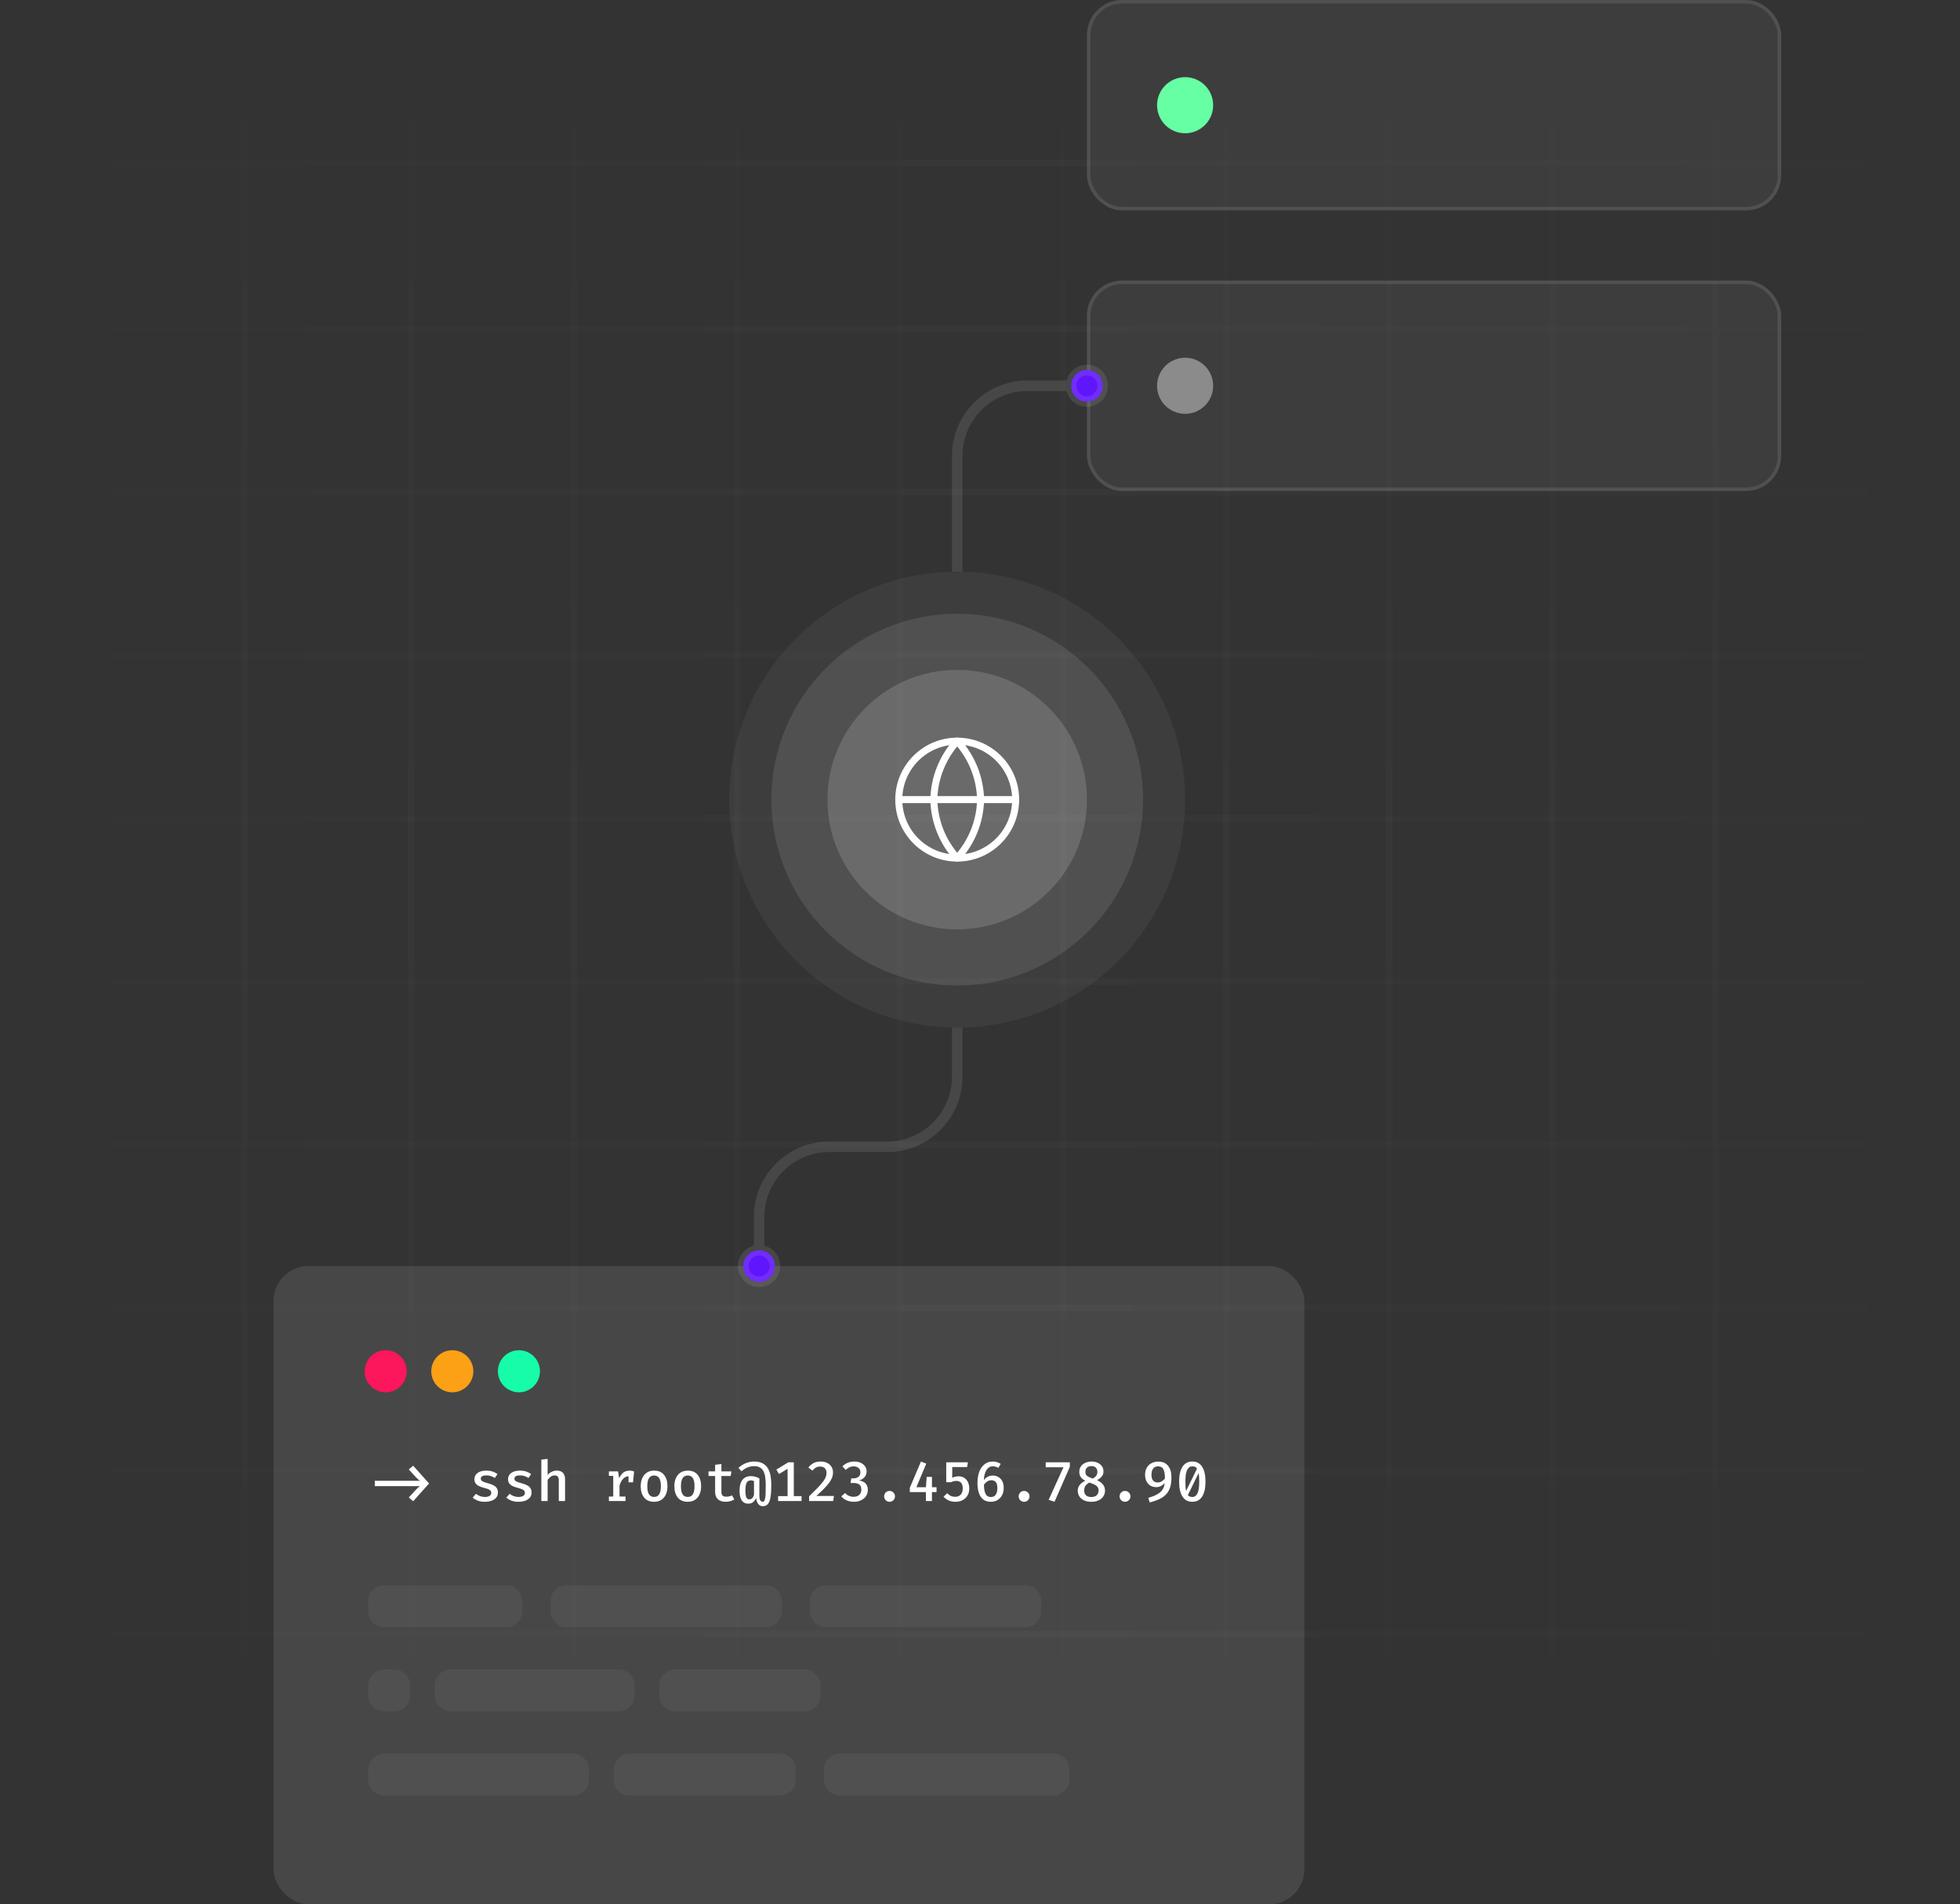 <svg width="559" height="543" viewBox="0 0 559 543" fill="none" xmlns="http://www.w3.org/2000/svg">
<rect x="0" y="0" width="559" height="543" fill="#333333" stroke="none"/>
<rect x="78" y="361" width="294" height="182" rx="10" fill="white" fill-opacity="0.1"/>
<circle cx="110" cy="391" r="6" fill="#FC165B"/>
<circle cx="129" cy="391" r="6" fill="#FCA016"/>
<circle cx="148" cy="391" r="6" fill="#16FCA9"/>
<path d="M117.842 417.928L122.378 422.992L117.842 428.056L116.594 426.992L118.442 424.968C118.66 424.728 118.879 424.507 119.098 424.304C119.316 424.096 119.548 423.912 119.794 423.752H106.89V422.232H119.802C119.535 422.061 119.306 421.888 119.114 421.712C118.927 421.531 118.703 421.299 118.442 421.016L116.594 418.992L117.842 417.928ZM138.277 426.84C138.837 426.84 139.283 426.741 139.613 426.544C139.944 426.341 140.109 426.064 140.109 425.712C140.109 425.483 140.061 425.288 139.965 425.128C139.869 424.968 139.677 424.819 139.389 424.68C139.101 424.541 138.664 424.397 138.077 424.248C137.523 424.104 137.035 423.933 136.613 423.736C136.197 423.539 135.875 423.283 135.645 422.968C135.416 422.653 135.301 422.248 135.301 421.752C135.301 421.027 135.603 420.443 136.205 420C136.813 419.552 137.637 419.328 138.677 419.328C139.387 419.328 140.005 419.421 140.533 419.608C141.061 419.795 141.512 420.027 141.885 420.304L141.133 421.432C140.803 421.213 140.44 421.035 140.045 420.896C139.656 420.757 139.216 420.688 138.725 420.688C138.155 420.688 137.744 420.773 137.493 420.944C137.248 421.115 137.125 421.341 137.125 421.624C137.125 421.837 137.187 422.013 137.309 422.152C137.437 422.291 137.656 422.421 137.965 422.544C138.275 422.667 138.712 422.805 139.277 422.96C139.827 423.109 140.304 423.285 140.709 423.488C141.12 423.691 141.437 423.96 141.661 424.296C141.891 424.627 142.005 425.059 142.005 425.592C142.005 426.2 141.829 426.699 141.477 427.088C141.125 427.472 140.667 427.757 140.101 427.944C139.536 428.125 138.928 428.216 138.277 428.216C137.493 428.216 136.816 428.104 136.245 427.88C135.675 427.651 135.195 427.365 134.805 427.024L135.757 425.936C136.088 426.203 136.467 426.421 136.893 426.592C137.32 426.757 137.781 426.84 138.277 426.84ZM147.871 426.84C148.431 426.84 148.876 426.741 149.207 426.544C149.538 426.341 149.703 426.064 149.703 425.712C149.703 425.483 149.655 425.288 149.559 425.128C149.463 424.968 149.271 424.819 148.983 424.68C148.695 424.541 148.258 424.397 147.671 424.248C147.116 424.104 146.628 423.933 146.207 423.736C145.791 423.539 145.468 423.283 145.239 422.968C145.01 422.653 144.895 422.248 144.895 421.752C144.895 421.027 145.196 420.443 145.799 420C146.407 419.552 147.231 419.328 148.271 419.328C148.98 419.328 149.599 419.421 150.127 419.608C150.655 419.795 151.106 420.027 151.479 420.304L150.727 421.432C150.396 421.213 150.034 421.035 149.639 420.896C149.25 420.757 148.81 420.688 148.319 420.688C147.748 420.688 147.338 420.773 147.087 420.944C146.842 421.115 146.719 421.341 146.719 421.624C146.719 421.837 146.78 422.013 146.903 422.152C147.031 422.291 147.25 422.421 147.559 422.544C147.868 422.667 148.306 422.805 148.871 422.96C149.42 423.109 149.898 423.285 150.303 423.488C150.714 423.691 151.031 423.96 151.255 424.296C151.484 424.627 151.599 425.059 151.599 425.592C151.599 426.2 151.423 426.699 151.071 427.088C150.719 427.472 150.26 427.757 149.695 427.944C149.13 428.125 148.522 428.216 147.871 428.216C147.087 428.216 146.41 428.104 145.839 427.88C145.268 427.651 144.788 427.365 144.399 427.024L145.351 425.936C145.682 426.203 146.06 426.421 146.487 426.592C146.914 426.757 147.375 426.84 147.871 426.84ZM156.185 415.984V420.584C156.526 420.168 156.923 419.856 157.377 419.648C157.835 419.435 158.31 419.328 158.801 419.328C159.595 419.328 160.187 419.549 160.577 419.992C160.966 420.435 161.161 421.051 161.161 421.84V428H159.369V422.12C159.369 421.613 159.273 421.251 159.081 421.032C158.889 420.808 158.579 420.696 158.153 420.696C157.753 420.696 157.382 420.827 157.041 421.088C156.699 421.344 156.414 421.635 156.185 421.96V428H154.393V416.176L156.185 415.984ZM173.66 428V426.72H174.9V420.824H173.66V419.552H176.268L176.596 421.512C176.911 420.803 177.3 420.264 177.764 419.896C178.234 419.523 178.836 419.336 179.572 419.336C179.823 419.336 180.047 419.357 180.244 419.4C180.447 419.437 180.647 419.488 180.844 419.552L180.54 422.664H179.26V420.944C178.663 420.965 178.148 421.205 177.716 421.664C177.284 422.117 176.943 422.757 176.692 423.584V426.72H178.396V428H173.66ZM186.558 419.328C187.795 419.328 188.739 419.731 189.39 420.536C190.041 421.341 190.366 422.416 190.366 423.76C190.366 424.656 190.217 425.437 189.918 426.104C189.625 426.771 189.193 427.291 188.622 427.664C188.057 428.032 187.366 428.216 186.55 428.216C185.318 428.216 184.374 427.819 183.718 427.024C183.062 426.224 182.734 425.141 182.734 423.776C182.734 422.901 182.881 422.131 183.174 421.464C183.473 420.792 183.907 420.269 184.478 419.896C185.049 419.517 185.742 419.328 186.558 419.328ZM186.558 420.72C185.913 420.72 185.427 420.968 185.102 421.464C184.777 421.955 184.614 422.725 184.614 423.776C184.614 424.827 184.774 425.6 185.094 426.096C185.419 426.587 185.905 426.832 186.55 426.832C187.195 426.832 187.678 426.584 187.998 426.088C188.323 425.592 188.486 424.816 188.486 423.76C188.486 422.72 188.326 421.955 188.006 421.464C187.686 420.968 187.203 420.72 186.558 420.72ZM196.152 419.328C197.389 419.328 198.333 419.731 198.984 420.536C199.634 421.341 199.96 422.416 199.96 423.76C199.96 424.656 199.81 425.437 199.512 426.104C199.218 426.771 198.786 427.291 198.216 427.664C197.65 428.032 196.96 428.216 196.144 428.216C194.912 428.216 193.968 427.819 193.312 427.024C192.656 426.224 192.328 425.141 192.328 423.776C192.328 422.901 192.474 422.131 192.768 421.464C193.066 420.792 193.501 420.269 194.072 419.896C194.642 419.517 195.336 419.328 196.152 419.328ZM196.152 420.72C195.506 420.72 195.021 420.968 194.696 421.464C194.37 421.955 194.208 422.725 194.208 423.776C194.208 424.827 194.368 425.6 194.688 426.096C195.013 426.587 195.498 426.832 196.144 426.832C196.789 426.832 197.272 426.584 197.592 426.088C197.917 425.592 198.08 424.816 198.08 423.76C198.08 422.72 197.92 421.955 197.6 421.464C197.28 420.968 196.797 420.72 196.152 420.72ZM209.418 427.552C209.108 427.749 208.738 427.909 208.306 428.032C207.874 428.155 207.423 428.216 206.954 428.216C205.972 428.216 205.226 427.963 204.714 427.456C204.207 426.944 203.954 426.272 203.954 425.44V420.856H202.074V419.552H203.954V417.664L205.746 417.448V419.552H208.594L208.394 420.856H205.746V425.424C205.746 425.877 205.858 426.216 206.082 426.44C206.311 426.659 206.684 426.768 207.202 426.768C207.511 426.768 207.794 426.731 208.05 426.656C208.311 426.581 208.551 426.485 208.77 426.368L209.418 427.552ZM215.091 416.736C216.094 416.736 216.913 416.915 217.547 417.272C218.187 417.624 218.683 418.109 219.035 418.728C219.387 419.347 219.633 420.056 219.771 420.856C219.91 421.651 219.979 422.491 219.979 423.376C219.979 424.72 219.913 425.845 219.779 426.752C219.651 427.653 219.414 428.331 219.067 428.784C218.721 429.243 218.219 429.472 217.563 429.472C217.131 429.472 216.777 429.349 216.499 429.104C216.227 428.859 216.025 428.56 215.891 428.208C215.758 427.861 215.683 427.531 215.667 427.216H215.603C215.443 427.6 215.187 427.952 214.835 428.272C214.489 428.592 214.009 428.752 213.395 428.752C212.798 428.752 212.318 428.592 211.955 428.272C211.593 427.952 211.329 427.517 211.163 426.968C210.998 426.413 210.915 425.787 210.915 425.088C210.915 423.728 211.19 422.691 211.739 421.976C212.294 421.256 213.099 420.896 214.155 420.896C214.55 420.896 214.939 420.944 215.323 421.04C215.713 421.131 216.131 421.296 216.579 421.536V426.288C216.579 427.051 216.665 427.56 216.835 427.816C217.011 428.072 217.238 428.2 217.515 428.2C217.803 428.2 218.006 428.008 218.123 427.624C218.246 427.24 218.321 426.693 218.347 425.984C218.374 425.275 218.387 424.427 218.387 423.44C218.387 422.651 218.342 421.928 218.251 421.272C218.166 420.611 218.003 420.04 217.763 419.56C217.529 419.08 217.193 418.709 216.755 418.448C216.318 418.187 215.75 418.056 215.051 418.056C214.513 418.056 213.945 418.157 213.347 418.36C212.755 418.563 212.131 418.952 211.475 419.528L210.611 418.528C211.337 417.899 212.07 417.443 212.811 417.16C213.558 416.877 214.318 416.736 215.091 416.736ZM214.179 422.112C213.566 422.112 213.147 422.352 212.923 422.832C212.699 423.312 212.587 424.064 212.587 425.088C212.587 425.851 212.665 426.448 212.819 426.88C212.974 427.307 213.257 427.52 213.667 427.52C213.993 427.52 214.246 427.445 214.427 427.296C214.609 427.147 214.745 426.971 214.835 426.768C214.926 426.56 214.995 426.379 215.043 426.224V422.32C214.777 422.181 214.489 422.112 214.179 422.112ZM228.605 426.592V428H221.925V426.592H224.621V418.8L222.189 420.296L221.421 419.04L224.813 416.96H226.397V426.592H228.605ZM234.071 416.736C234.817 416.736 235.452 416.877 235.975 417.16C236.497 417.437 236.895 417.813 237.167 418.288C237.444 418.757 237.583 419.28 237.583 419.856C237.583 420.341 237.497 420.816 237.327 421.28C237.161 421.739 236.892 422.224 236.519 422.736C236.151 423.243 235.663 423.808 235.055 424.432C234.447 425.051 233.703 425.76 232.823 426.56H237.839L237.631 428H230.767V426.64C231.759 425.685 232.575 424.875 233.215 424.208C233.86 423.541 234.364 422.965 234.727 422.48C235.095 421.995 235.353 421.557 235.503 421.168C235.652 420.773 235.727 420.373 235.727 419.968C235.727 419.413 235.569 418.976 235.255 418.656C234.94 418.336 234.503 418.176 233.943 418.176C233.447 418.176 233.031 418.267 232.695 418.448C232.364 418.629 232.036 418.923 231.711 419.328L230.543 418.44C230.975 417.891 231.471 417.469 232.031 417.176C232.591 416.883 233.271 416.736 234.071 416.736ZM243.633 416.736C244.363 416.736 244.993 416.864 245.521 417.12C246.049 417.376 246.454 417.715 246.737 418.136C247.019 418.557 247.161 419.021 247.161 419.528C247.161 420.211 246.95 420.779 246.529 421.232C246.113 421.685 245.593 421.984 244.969 422.128C245.427 422.176 245.849 422.304 246.233 422.512C246.622 422.72 246.931 423.016 247.161 423.4C247.395 423.784 247.513 424.267 247.513 424.848C247.513 425.477 247.347 426.048 247.017 426.56C246.686 427.067 246.222 427.469 245.625 427.768C245.027 428.067 244.323 428.216 243.513 428.216C242.819 428.216 242.158 428.088 241.529 427.832C240.905 427.576 240.374 427.189 239.937 426.672L241.033 425.712C241.347 426.08 241.713 426.352 242.129 426.528C242.55 426.704 242.985 426.792 243.433 426.792C244.115 426.792 244.657 426.616 245.057 426.264C245.457 425.907 245.657 425.413 245.657 424.784C245.657 424.069 245.459 423.571 245.065 423.288C244.67 423 244.158 422.856 243.529 422.856H242.577L242.785 421.536H243.457C243.974 421.536 244.425 421.395 244.809 421.112C245.198 420.824 245.393 420.384 245.393 419.792C245.393 419.259 245.209 418.848 244.841 418.56C244.478 418.267 244.027 418.12 243.489 418.12C243.025 418.12 242.614 418.205 242.257 418.376C241.899 418.547 241.547 418.792 241.201 419.112L240.249 418.096C240.734 417.637 241.259 417.296 241.825 417.072C242.39 416.848 242.993 416.736 243.633 416.736ZM252.154 426.664C252.154 426.237 252.301 425.875 252.594 425.576C252.893 425.272 253.261 425.12 253.698 425.12C254.136 425.12 254.504 425.272 254.802 425.576C255.101 425.875 255.25 426.237 255.25 426.664C255.25 427.091 255.101 427.456 254.802 427.76C254.504 428.064 254.136 428.216 253.698 428.216C253.261 428.216 252.893 428.064 252.594 427.76C252.301 427.456 252.154 427.091 252.154 426.664ZM265.796 421.112V424.064H267.108V425.456H265.796V428H264.076L264.068 425.456H259.484V424.208L262.66 416.736L264.172 417.336L261.356 424.064H264.076L264.292 421.112H265.796ZM276.054 416.96L275.822 418.304H271.582V421.376C271.896 421.211 272.2 421.099 272.494 421.04C272.792 420.976 273.091 420.944 273.39 420.944C273.976 420.944 274.499 421.083 274.958 421.36C275.416 421.637 275.776 422.037 276.038 422.56C276.304 423.083 276.438 423.715 276.438 424.456C276.438 425.197 276.272 425.851 275.942 426.416C275.616 426.981 275.155 427.424 274.558 427.744C273.966 428.059 273.272 428.216 272.478 428.216C271.758 428.216 271.118 428.088 270.558 427.832C270.003 427.571 269.515 427.216 269.094 426.768L270.166 425.76C270.779 426.448 271.526 426.792 272.406 426.792C273.078 426.792 273.606 426.589 273.99 426.184C274.379 425.773 274.574 425.195 274.574 424.448C274.574 423.637 274.403 423.072 274.062 422.752C273.72 422.427 273.291 422.264 272.774 422.264C272.496 422.264 272.235 422.296 271.99 422.36C271.75 422.419 271.483 422.509 271.19 422.632H269.87V416.96H276.054ZM283.144 416.736C283.592 416.736 284.002 416.797 284.376 416.92C284.754 417.037 285.101 417.2 285.416 417.408L284.72 418.56C284.245 418.251 283.722 418.096 283.152 418.096C282.394 418.096 281.792 418.448 281.344 419.152C280.896 419.851 280.65 420.811 280.608 422.032C280.954 421.573 281.341 421.243 281.768 421.04C282.2 420.832 282.658 420.728 283.144 420.728C283.714 420.728 284.234 420.861 284.704 421.128C285.178 421.389 285.557 421.784 285.84 422.312C286.122 422.835 286.264 423.488 286.264 424.272C286.264 425.061 286.104 425.752 285.784 426.344C285.469 426.936 285.037 427.397 284.488 427.728C283.938 428.053 283.314 428.216 282.616 428.216C281.693 428.216 280.949 427.987 280.384 427.528C279.824 427.069 279.416 426.437 279.16 425.632C278.904 424.827 278.776 423.904 278.776 422.864C278.776 421.637 278.949 420.565 279.296 419.648C279.648 418.725 280.149 418.011 280.8 417.504C281.45 416.992 282.232 416.736 283.144 416.736ZM282.768 422.072C282.33 422.072 281.928 422.189 281.56 422.424C281.197 422.659 280.885 422.971 280.624 423.36C280.645 424.555 280.808 425.437 281.112 426.008C281.421 426.573 281.925 426.856 282.624 426.856C283.237 426.856 283.693 426.627 283.992 426.168C284.296 425.704 284.448 425.099 284.448 424.352C284.448 423.504 284.296 422.912 283.992 422.576C283.688 422.24 283.28 422.072 282.768 422.072ZM290.529 426.664C290.529 426.237 290.676 425.875 290.969 425.576C291.268 425.272 291.636 425.12 292.073 425.12C292.511 425.12 292.879 425.272 293.177 425.576C293.476 425.875 293.625 426.237 293.625 426.664C293.625 427.091 293.476 427.456 293.177 427.76C292.879 428.064 292.511 428.216 292.073 428.216C291.636 428.216 291.268 428.064 290.969 427.76C290.676 427.456 290.529 427.091 290.529 426.664ZM300.763 428.192L299.075 427.672L303.307 418.368H298.251V416.96H305.123V418.248L300.763 428.192ZM314.717 419.592C314.717 420.125 314.562 420.584 314.253 420.968C313.943 421.352 313.485 421.712 312.877 422.048C313.607 422.373 314.17 422.787 314.565 423.288C314.959 423.789 315.157 424.368 315.157 425.024C315.157 425.616 315.002 426.155 314.693 426.64C314.383 427.12 313.935 427.504 313.349 427.792C312.767 428.075 312.061 428.216 311.229 428.216C310.402 428.216 309.701 428.075 309.125 427.792C308.554 427.509 308.119 427.131 307.821 426.656C307.527 426.176 307.381 425.645 307.381 425.064C307.381 424.408 307.575 423.845 307.965 423.376C308.354 422.907 308.874 422.525 309.525 422.232C308.943 421.923 308.514 421.576 308.237 421.192C307.959 420.803 307.821 420.301 307.821 419.688C307.821 419.032 307.989 418.485 308.325 418.048C308.666 417.611 309.101 417.283 309.629 417.064C310.157 416.845 310.706 416.736 311.277 416.736C311.879 416.736 312.442 416.843 312.965 417.056C313.487 417.269 313.909 417.587 314.229 418.008C314.554 418.429 314.717 418.957 314.717 419.592ZM309.557 419.696C309.557 420.24 309.741 420.637 310.109 420.888C310.477 421.133 310.997 421.371 311.669 421.6C312.127 421.323 312.461 421.04 312.669 420.752C312.877 420.464 312.981 420.107 312.981 419.68C312.981 419.184 312.834 418.787 312.541 418.488C312.247 418.189 311.826 418.04 311.277 418.04C310.733 418.04 310.309 418.184 310.005 418.472C309.706 418.76 309.557 419.168 309.557 419.696ZM313.325 425.032C313.325 424.584 313.218 424.227 313.005 423.96C312.797 423.693 312.495 423.469 312.101 423.288C311.706 423.107 311.234 422.92 310.685 422.728C310.279 422.936 309.933 423.219 309.645 423.576C309.357 423.933 309.213 424.411 309.213 425.008C309.213 425.573 309.383 426.024 309.725 426.36C310.066 426.691 310.575 426.856 311.253 426.856C311.935 426.856 312.45 426.68 312.797 426.328C313.149 425.976 313.325 425.544 313.325 425.032ZM319.311 426.664C319.311 426.237 319.457 425.875 319.751 425.576C320.049 425.272 320.417 425.12 320.855 425.12C321.292 425.12 321.66 425.272 321.959 425.576C322.257 425.875 322.407 426.237 322.407 426.664C322.407 427.091 322.257 427.456 321.959 427.76C321.66 428.064 321.292 428.216 320.855 428.216C320.417 428.216 320.049 428.064 319.751 427.76C319.457 427.456 319.311 427.091 319.311 426.664ZM330.328 416.752C331.587 416.752 332.531 417.16 333.16 417.976C333.79 418.787 334.104 419.869 334.104 421.224C334.104 422.317 333.982 423.259 333.736 424.048C333.496 424.832 333.123 425.499 332.616 426.048C332.115 426.597 331.472 427.059 330.688 427.432C329.91 427.805 328.979 428.125 327.896 428.392L327.504 427.08C328.955 426.691 330.064 426.179 330.832 425.544C331.6 424.904 332.056 424.013 332.2 422.872C331.875 423.224 331.512 423.507 331.112 423.72C330.712 423.933 330.251 424.04 329.728 424.04C329.126 424.04 328.587 423.899 328.112 423.616C327.643 423.328 327.27 422.92 326.992 422.392C326.72 421.864 326.584 421.237 326.584 420.512C326.584 419.717 326.75 419.04 327.08 418.48C327.411 417.92 327.859 417.493 328.424 417.2C328.995 416.901 329.63 416.752 330.328 416.752ZM328.408 420.512C328.408 421.291 328.568 421.851 328.888 422.192C329.214 422.533 329.643 422.704 330.176 422.704C330.598 422.704 330.974 422.605 331.304 422.408C331.635 422.211 331.95 421.936 332.248 421.584C332.243 420.352 332.094 419.467 331.8 418.928C331.512 418.384 331.019 418.112 330.32 418.112C329.702 418.112 329.227 418.312 328.896 418.712C328.571 419.112 328.408 419.712 328.408 420.512ZM340.05 416.736C341.287 416.736 342.223 417.235 342.858 418.232C343.493 419.229 343.81 420.64 343.81 422.464C343.81 424.299 343.493 425.717 342.858 426.72C342.223 427.717 341.287 428.216 340.05 428.216C338.813 428.216 337.877 427.717 337.242 426.72C336.607 425.717 336.29 424.299 336.29 422.464C336.29 420.64 336.607 419.229 337.242 418.232C337.877 417.235 338.813 416.736 340.05 416.736ZM340.05 418.104C339.415 418.104 338.927 418.443 338.586 419.12C338.245 419.792 338.074 420.907 338.074 422.464C338.074 423.6 338.143 424.485 338.282 425.12L341.402 418.752C341.247 418.523 341.058 418.357 340.834 418.256C340.61 418.155 340.349 418.104 340.05 418.104ZM342.026 422.464C342.026 421.445 341.97 420.632 341.858 420.024L338.778 426.312C339.066 426.669 339.49 426.848 340.05 426.848C340.69 426.848 341.178 426.512 341.514 425.84C341.855 425.168 342.026 424.043 342.026 422.464Z" fill="white"/>
<path d="M112.385 476H109.615C107.066 476 105 478.066 105 480.615V483.385C105 485.934 107.066 488 109.615 488H112.385C114.934 488 117 485.934 117 483.385V480.615C117 478.066 114.934 476 112.385 476Z" fill="white" fill-opacity="0.05"/>
<path d="M176.328 476H128.672C126.092 476 124 478.066 124 480.615V483.385C124 485.934 126.092 488 128.672 488H176.328C178.908 488 181 485.934 181 483.385V480.615C181 478.066 178.908 476 176.328 476Z" fill="white" fill-opacity="0.05"/>
<path d="M229.306 476H192.694C190.102 476 188 478.066 188 480.615V483.385C188 485.934 190.102 488 192.694 488H229.306C231.898 488 234 485.934 234 483.385V480.615C234 478.066 231.898 476 229.306 476Z" fill="white" fill-opacity="0.05"/>
<path d="M163.368 500H109.632C107.074 500 105 502.066 105 504.615V507.385C105 509.934 107.074 512 109.632 512H163.368C165.926 512 168 509.934 168 507.385V504.615C168 502.066 165.926 500 163.368 500Z" fill="white" fill-opacity="0.05"/>
<path d="M222.357 500H179.643C177.079 500 175 502.066 175 504.615V507.385C175 509.934 177.079 512 179.643 512H222.357C224.921 512 227 509.934 227 507.385V504.615C227 502.066 224.921 500 222.357 500Z" fill="white" fill-opacity="0.05"/>
<path d="M300.395 500H239.605C237.062 500 235 502.066 235 504.615V507.385C235 509.934 237.062 512 239.605 512H300.395C302.938 512 305 509.934 305 507.385V504.615C305 502.066 302.938 500 300.395 500Z" fill="white" fill-opacity="0.05"/>
<path d="M144.417 452H109.583C107.052 452 105 454.066 105 456.615V459.385C105 461.934 107.052 464 109.583 464H144.417C146.948 464 149 461.934 149 459.385V456.615C149 454.066 146.948 452 144.417 452Z" fill="white" fill-opacity="0.05"/>
<path d="M218.417 452H161.583C159.052 452 157 454.066 157 456.615V459.385C157 461.934 159.052 464 161.583 464H218.417C220.948 464 223 461.934 223 459.385V456.615C223 454.066 220.948 452 218.417 452Z" fill="white" fill-opacity="0.05"/>
<path d="M292.352 452H235.648C233.081 452 231 454.066 231 456.615V459.385C231 461.934 233.081 464 235.648 464H292.352C294.919 464 297 461.934 297 459.385V456.615C297 454.066 294.919 452 292.352 452Z" fill="white" fill-opacity="0.05"/>
<rect x="116.265" y="12" width="1.86" height="488.311" fill="url(#paint0_linear_31_247)"/>
<rect x="68.829" y="12" width="1.86" height="488.311" fill="url(#paint1_linear_31_247)"/>
<rect x="162.77" y="12" width="1.86" height="488.311" fill="url(#paint2_linear_31_247)"/>
<rect x="209.276" y="12" width="1.86" height="488.311" fill="url(#paint3_linear_31_247)"/>
<rect x="255.782" y="12" width="1.86" height="488.311" fill="url(#paint4_linear_31_247)"/>
<rect x="302.288" y="12" width="1.86" height="488.311" fill="url(#paint5_linear_31_247)"/>
<rect x="348.794" y="12" width="1.86" height="488.311" fill="url(#paint6_linear_31_247)"/>
<rect x="395.3" y="12" width="1.86" height="488.311" fill="url(#paint7_linear_31_247)"/>
<rect x="441.805" y="12" width="1.86" height="488.311" fill="url(#paint8_linear_31_247)"/>
<rect x="488.311" y="12" width="1.86" height="488.311" fill="url(#paint9_linear_31_247)"/>
<rect x="559" y="92.92" width="1.86" height="559" transform="rotate(90 559 92.92)" fill="url(#paint10_linear_31_247)"/>
<rect x="559" y="45.484" width="1.86" height="559" transform="rotate(90 559 45.484)" fill="url(#paint11_linear_31_247)"/>
<rect x="559" y="139.426" width="1.86" height="559" transform="rotate(90 559 139.426)" fill="url(#paint12_linear_31_247)"/>
<rect x="559" y="185.932" width="1.86" height="559" transform="rotate(90 559 185.932)" fill="url(#paint13_linear_31_247)"/>
<rect x="559" y="232.438" width="1.86" height="559" transform="rotate(90 559 232.438)" fill="url(#paint14_linear_31_247)"/>
<rect x="559" y="278.943" width="1.86" height="559" transform="rotate(90 559 278.943)" fill="url(#paint15_linear_31_247)"/>
<rect x="559" y="325.449" width="1.86" height="559" transform="rotate(90 559 325.449)" fill="url(#paint16_linear_31_247)"/>
<rect x="559" y="371.955" width="1.86" height="559" transform="rotate(90 559 371.955)" fill="url(#paint17_linear_31_247)"/>
<rect x="559" y="418.461" width="1.86" height="559" transform="rotate(90 559 418.461)" fill="url(#paint18_linear_31_247)"/>
<rect x="559" y="464.967" width="1.86" height="559" transform="rotate(90 559 464.967)" fill="url(#paint19_linear_31_247)"/>
<circle cx="273" cy="228" r="65" fill="white" fill-opacity="0.05"/>
<circle cx="273" cy="228" r="53" fill="white" fill-opacity="0.1"/>
<circle cx="273" cy="228" r="37" fill="white" fill-opacity="0.15"/>
<path d="M273 244.667C282.205 244.667 289.667 237.205 289.667 228C289.667 218.795 282.205 211.333 273 211.333C263.795 211.333 256.333 218.795 256.333 228C256.333 237.205 263.795 244.667 273 244.667Z" stroke="white" stroke-width="2" stroke-linecap="round" stroke-linejoin="round"/>
<path d="M256.333 228H289.667" stroke="white" stroke-width="2" stroke-linecap="round" stroke-linejoin="round"/>
<path d="M273 211.333C277.169 215.897 279.538 221.82 279.667 228C279.538 234.18 277.169 240.103 273 244.667C268.831 240.103 266.462 234.18 266.333 228C266.462 221.82 268.831 215.897 273 211.333V211.333Z" stroke="white" stroke-width="2" stroke-linecap="round" stroke-linejoin="round"/>
<rect x="310" width="198" height="60" rx="10" fill="white" fill-opacity="0.05"/>
<rect x="310.5" y="0.5" width="197" height="59" rx="9.5" stroke="white" stroke-opacity="0.1"/>
<rect x="310" y="80" width="198" height="60" rx="10" fill="white" fill-opacity="0.05"/>
<rect x="310.5" y="80.5" width="197" height="59" rx="9.5" stroke="white" stroke-opacity="0.1"/>
<circle r="8" transform="matrix(1 0 0 -1 338 30)" fill="#66FFA3"/>
<circle r="8" transform="matrix(1 0 0 -1 338 110)" fill="white" fill-opacity="0.4"/>
<path d="M216.5 356.5C214 356.5 212 358.5 212 361C212 363.5 214 365.5 216.5 365.5C219 365.5 221 363.5 221 361C221 358.5 219 356.5 216.5 356.5Z" fill="#6016FC"/>
<path d="M213.5 361C213.5 359.328 214.828 358 216.5 358V355C213.172 355 210.5 357.672 210.5 361H213.5ZM216.5 358C218.172 358 219.5 359.328 219.5 361H222.5C222.5 357.672 219.828 355 216.5 355V358ZM219.5 361C219.5 362.672 218.172 364 216.5 364V367C219.828 367 222.5 364.328 222.5 361H219.5ZM216.5 364C214.828 364 213.5 362.672 213.5 361H210.5C210.5 364.328 213.172 367 216.5 367V364ZM218 356.5V347H215V356.5H218ZM236.5 328.5H253V325.5H236.5V328.5ZM274.5 307V293H271.5V307H274.5ZM253 328.5C264.874 328.5 274.5 318.874 274.5 307H271.5C271.5 317.217 263.217 325.5 253 325.5V328.5ZM218 347C218 336.783 226.283 328.5 236.5 328.5V325.5C224.626 325.5 215 335.126 215 347H218Z" fill="white" fill-opacity="0.1"/>
<path d="M310 105.5C307.5 105.5 305.5 107.5 305.5 110C305.5 112.5 307.5 114.5 310 114.5C312.5 114.5 314.5 112.5 314.5 110C314.5 107.5 312.5 105.5 310 105.5Z" fill="#6016FC"/>
<path d="M307 110C307 108.328 308.328 107 310 107V104C306.672 104 304 106.672 304 110H307ZM310 107C311.672 107 313 108.328 313 110H316C316 106.672 313.328 104 310 104V107ZM313 110C313 111.672 311.672 113 310 113V116C313.328 116 316 113.328 316 110H313ZM310 113C308.328 113 307 111.672 307 110H304C304 113.328 306.672 116 310 116V113ZM305.5 108.5H293V111.5H305.5V108.5ZM271.5 130V163H274.5V130H271.5ZM293 108.5C281.126 108.5 271.5 118.126 271.5 130H274.5C274.5 119.783 282.783 111.5 293 111.5V108.5Z" fill="white" fill-opacity="0.1"/>
<defs>
<linearGradient id="paint0_linear_31_247" x1="117.195" y1="12" x2="117.195" y2="500.311" gradientUnits="userSpaceOnUse">
<stop stop-color="white" stop-opacity="0"/>
<stop offset="0.479" stop-color="white" stop-opacity="0.02"/>
<stop offset="0.995" stop-color="white" stop-opacity="0"/>
</linearGradient>
<linearGradient id="paint1_linear_31_247" x1="69.759" y1="12" x2="69.759" y2="500.311" gradientUnits="userSpaceOnUse">
<stop stop-color="white" stop-opacity="0"/>
<stop offset="0.479" stop-color="white" stop-opacity="0.02"/>
<stop offset="0.995" stop-color="white" stop-opacity="0"/>
</linearGradient>
<linearGradient id="paint2_linear_31_247" x1="163.7" y1="12" x2="163.7" y2="500.311" gradientUnits="userSpaceOnUse">
<stop stop-color="white" stop-opacity="0"/>
<stop offset="0.479" stop-color="white" stop-opacity="0.02"/>
<stop offset="0.995" stop-color="white" stop-opacity="0"/>
</linearGradient>
<linearGradient id="paint3_linear_31_247" x1="210.206" y1="12" x2="210.206" y2="500.311" gradientUnits="userSpaceOnUse">
<stop stop-color="white" stop-opacity="0"/>
<stop offset="0.479" stop-color="white" stop-opacity="0.02"/>
<stop offset="0.995" stop-color="white" stop-opacity="0"/>
</linearGradient>
<linearGradient id="paint4_linear_31_247" x1="256.712" y1="12" x2="256.712" y2="500.311" gradientUnits="userSpaceOnUse">
<stop stop-color="white" stop-opacity="0"/>
<stop offset="0.479" stop-color="white" stop-opacity="0.02"/>
<stop offset="0.995" stop-color="white" stop-opacity="0"/>
</linearGradient>
<linearGradient id="paint5_linear_31_247" x1="303.218" y1="12" x2="303.218" y2="500.311" gradientUnits="userSpaceOnUse">
<stop stop-color="white" stop-opacity="0"/>
<stop offset="0.479" stop-color="white" stop-opacity="0.02"/>
<stop offset="0.995" stop-color="white" stop-opacity="0"/>
</linearGradient>
<linearGradient id="paint6_linear_31_247" x1="349.724" y1="12" x2="349.724" y2="500.311" gradientUnits="userSpaceOnUse">
<stop stop-color="white" stop-opacity="0"/>
<stop offset="0.479" stop-color="white" stop-opacity="0.02"/>
<stop offset="0.995" stop-color="white" stop-opacity="0"/>
</linearGradient>
<linearGradient id="paint7_linear_31_247" x1="396.23" y1="12" x2="396.23" y2="500.311" gradientUnits="userSpaceOnUse">
<stop stop-color="white" stop-opacity="0"/>
<stop offset="0.479" stop-color="white" stop-opacity="0.02"/>
<stop offset="0.995" stop-color="white" stop-opacity="0"/>
</linearGradient>
<linearGradient id="paint8_linear_31_247" x1="442.736" y1="12" x2="442.736" y2="500.311" gradientUnits="userSpaceOnUse">
<stop stop-color="white" stop-opacity="0"/>
<stop offset="0.479" stop-color="white" stop-opacity="0.02"/>
<stop offset="0.995" stop-color="white" stop-opacity="0"/>
</linearGradient>
<linearGradient id="paint9_linear_31_247" x1="489.241" y1="12" x2="489.241" y2="500.311" gradientUnits="userSpaceOnUse">
<stop stop-color="white" stop-opacity="0"/>
<stop offset="0.479" stop-color="white" stop-opacity="0.02"/>
<stop offset="0.995" stop-color="white" stop-opacity="0"/>
</linearGradient>
<linearGradient id="paint10_linear_31_247" x1="559.93" y1="92.92" x2="559.93" y2="651.92" gradientUnits="userSpaceOnUse">
<stop stop-color="white" stop-opacity="0"/>
<stop offset="0.479" stop-color="white" stop-opacity="0.02"/>
<stop offset="0.995" stop-color="white" stop-opacity="0"/>
</linearGradient>
<linearGradient id="paint11_linear_31_247" x1="559.93" y1="45.484" x2="559.93" y2="604.484" gradientUnits="userSpaceOnUse">
<stop stop-color="white" stop-opacity="0"/>
<stop offset="0.479" stop-color="white" stop-opacity="0.02"/>
<stop offset="0.995" stop-color="white" stop-opacity="0"/>
</linearGradient>
<linearGradient id="paint12_linear_31_247" x1="559.93" y1="139.426" x2="559.93" y2="698.426" gradientUnits="userSpaceOnUse">
<stop stop-color="white" stop-opacity="0"/>
<stop offset="0.479" stop-color="white" stop-opacity="0.02"/>
<stop offset="0.995" stop-color="white" stop-opacity="0"/>
</linearGradient>
<linearGradient id="paint13_linear_31_247" x1="559.93" y1="185.932" x2="559.93" y2="744.932" gradientUnits="userSpaceOnUse">
<stop stop-color="white" stop-opacity="0"/>
<stop offset="0.479" stop-color="white" stop-opacity="0.02"/>
<stop offset="0.995" stop-color="white" stop-opacity="0"/>
</linearGradient>
<linearGradient id="paint14_linear_31_247" x1="559.93" y1="232.438" x2="559.93" y2="791.438" gradientUnits="userSpaceOnUse">
<stop stop-color="white" stop-opacity="0"/>
<stop offset="0.479" stop-color="white" stop-opacity="0.02"/>
<stop offset="0.995" stop-color="white" stop-opacity="0"/>
</linearGradient>
<linearGradient id="paint15_linear_31_247" x1="559.93" y1="278.943" x2="559.93" y2="837.943" gradientUnits="userSpaceOnUse">
<stop stop-color="white" stop-opacity="0"/>
<stop offset="0.479" stop-color="white" stop-opacity="0.02"/>
<stop offset="0.995" stop-color="white" stop-opacity="0"/>
</linearGradient>
<linearGradient id="paint16_linear_31_247" x1="559.93" y1="325.449" x2="559.93" y2="884.449" gradientUnits="userSpaceOnUse">
<stop stop-color="white" stop-opacity="0"/>
<stop offset="0.479" stop-color="white" stop-opacity="0.02"/>
<stop offset="0.995" stop-color="white" stop-opacity="0"/>
</linearGradient>
<linearGradient id="paint17_linear_31_247" x1="559.93" y1="371.955" x2="559.93" y2="930.955" gradientUnits="userSpaceOnUse">
<stop stop-color="white" stop-opacity="0"/>
<stop offset="0.479" stop-color="white" stop-opacity="0.02"/>
<stop offset="0.995" stop-color="white" stop-opacity="0"/>
</linearGradient>
<linearGradient id="paint18_linear_31_247" x1="559.93" y1="418.461" x2="559.93" y2="977.461" gradientUnits="userSpaceOnUse">
<stop stop-color="white" stop-opacity="0"/>
<stop offset="0.479" stop-color="white" stop-opacity="0.02"/>
<stop offset="0.995" stop-color="white" stop-opacity="0"/>
</linearGradient>
<linearGradient id="paint19_linear_31_247" x1="559.93" y1="464.967" x2="559.93" y2="1023.97" gradientUnits="userSpaceOnUse">
<stop stop-color="white" stop-opacity="0"/>
<stop offset="0.479" stop-color="white" stop-opacity="0.02"/>
<stop offset="0.995" stop-color="white" stop-opacity="0"/>
</linearGradient>
</defs>
</svg>
